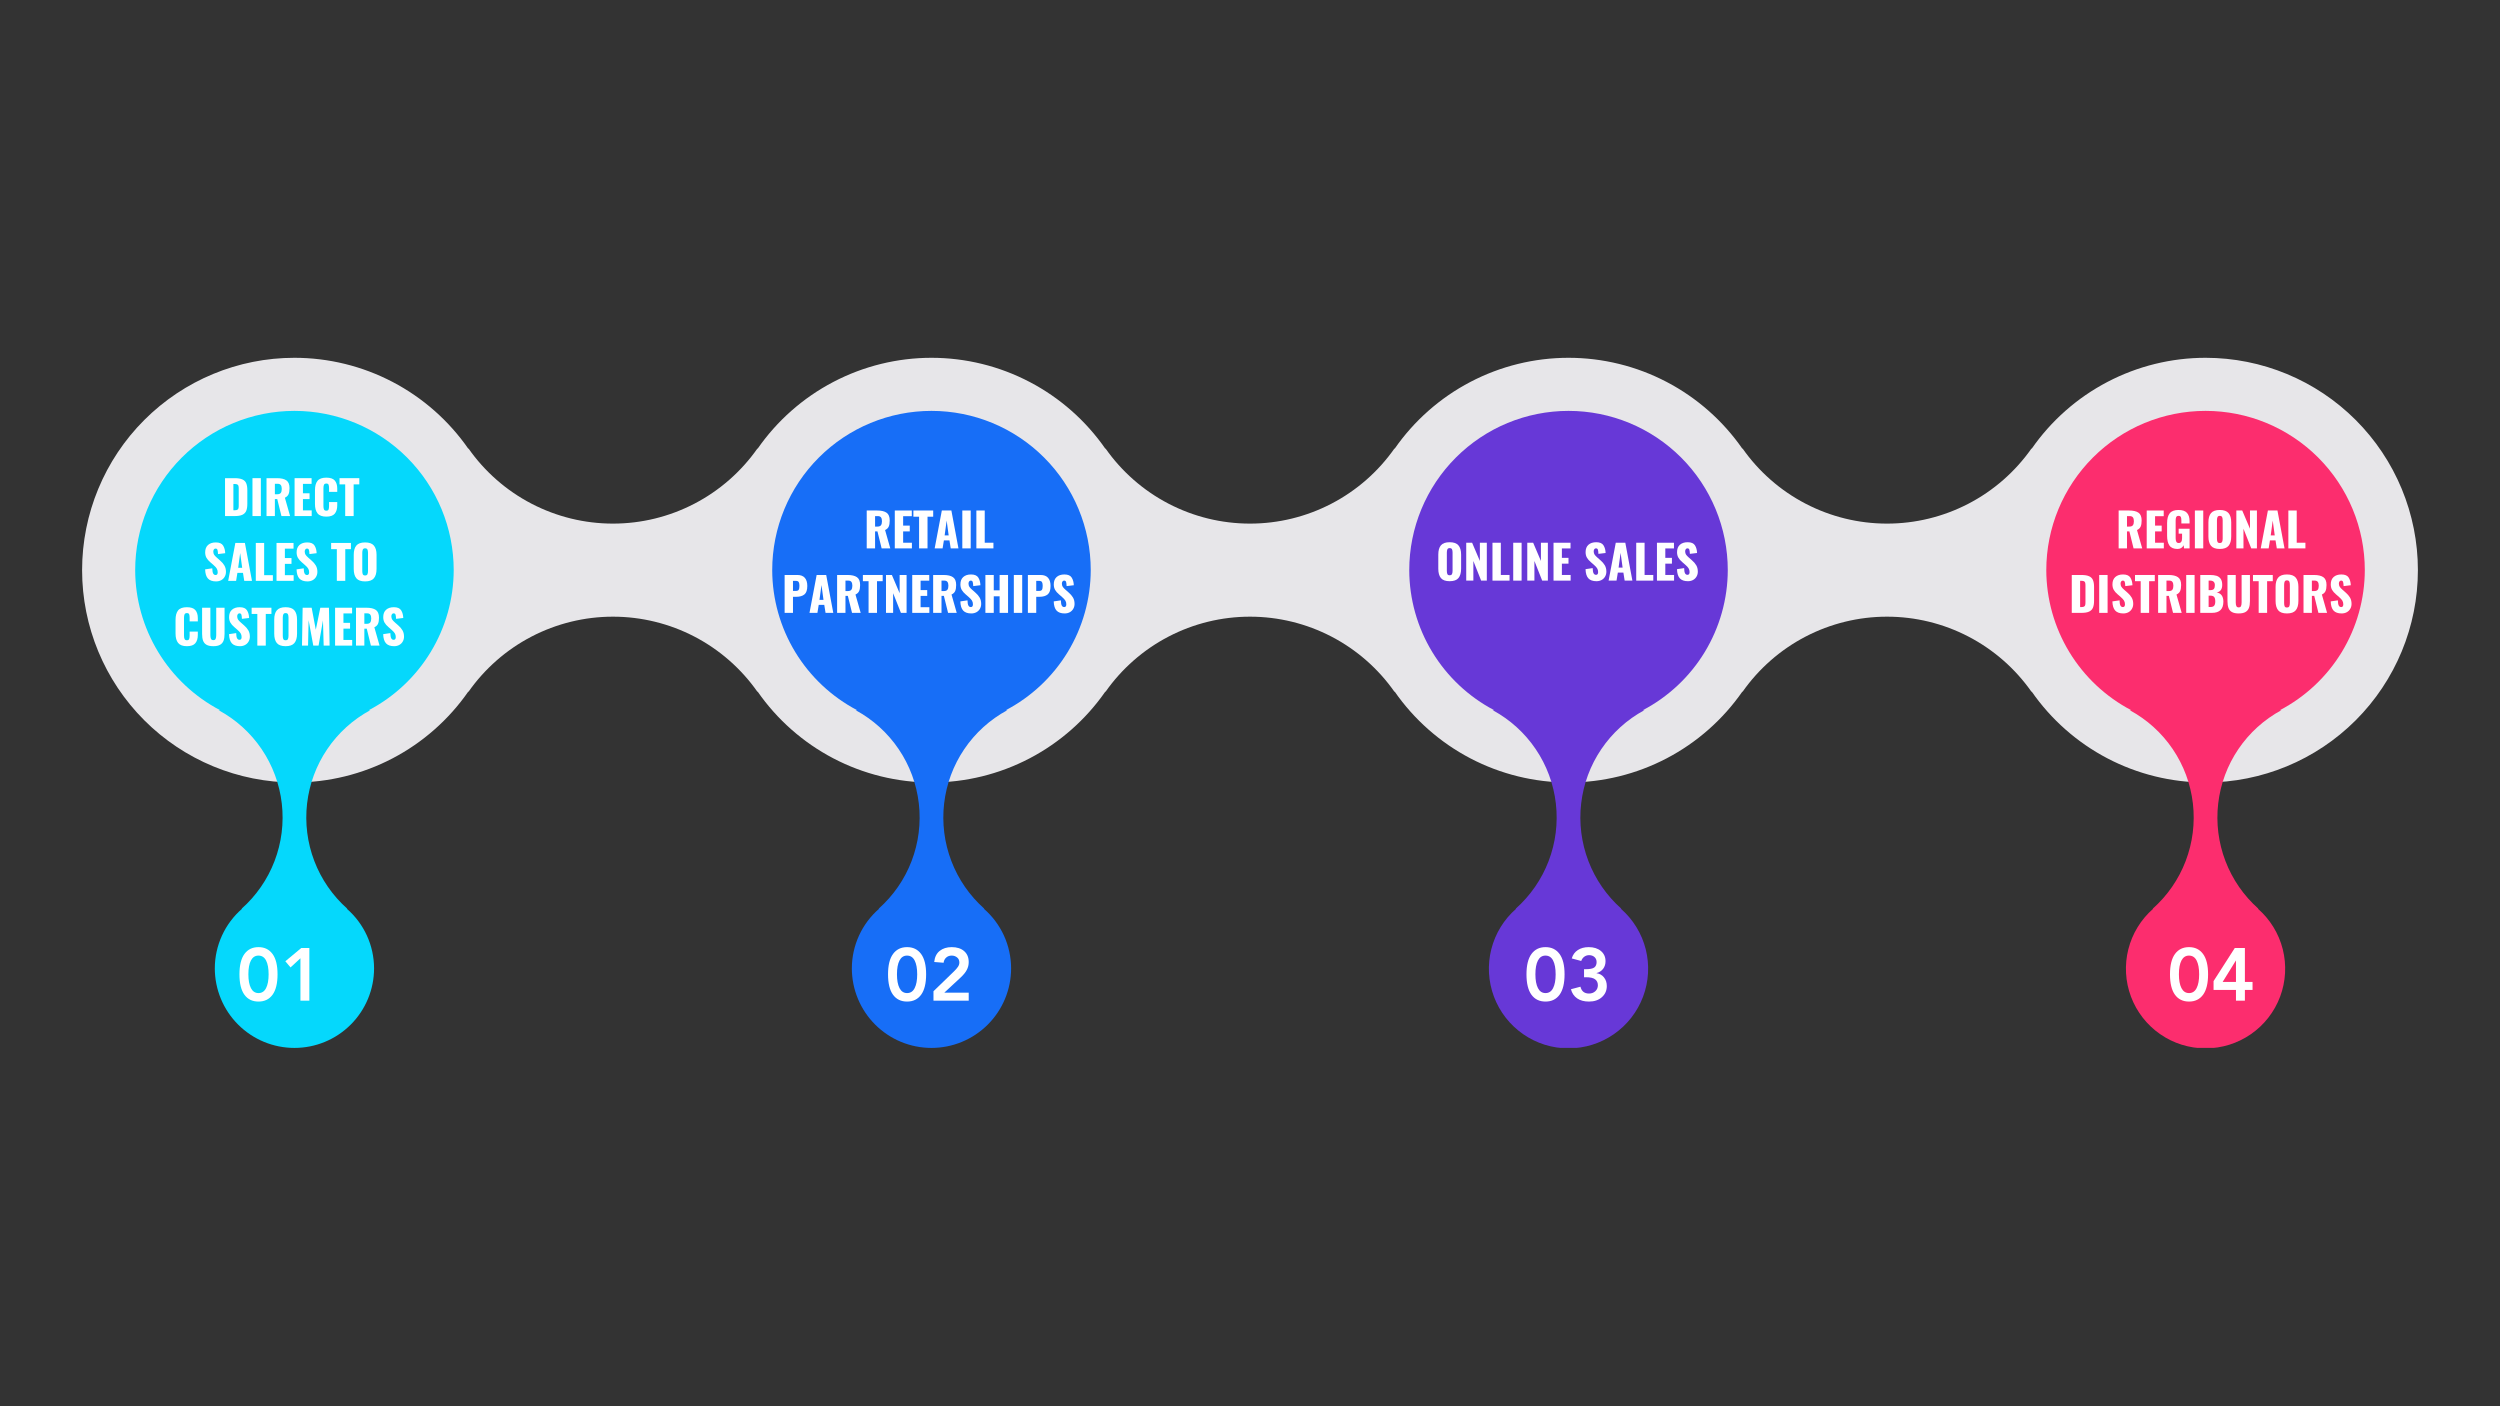 <svg xmlns="http://www.w3.org/2000/svg" xmlns:xlink="http://www.w3.org/1999/xlink" width="1920" viewBox="0 0 1440 810" height="1080" preserveAspectRatio="xMidYMid meet"><rect x="0" y="0" width="1440" height="810" fill="#333333" stroke="none"/><defs><g></g><clipPath id="e0f6ecddf5"><path d="M 47 206.09 L 1393 206.09 L 1393 451 L 47 451 Z M 47 206.09 " clip-rule="nonzero"></path></clipPath><clipPath id="5b21242806"><path d="M 77 236 L 262 236 L 262 603.59 L 77 603.59 Z M 77 236 " clip-rule="nonzero"></path></clipPath><clipPath id="da03e62f11"><path d="M 444 236 L 629 236 L 629 603.59 L 444 603.59 Z M 444 236 " clip-rule="nonzero"></path></clipPath><clipPath id="c4aca3a5cf"><path d="M 811 236 L 996 236 L 996 603.59 L 811 603.59 Z M 811 236 " clip-rule="nonzero"></path></clipPath><clipPath id="8e9790fe91"><path d="M 1178 236 L 1363 236 L 1363 603.59 L 1178 603.59 Z M 1178 236 " clip-rule="nonzero"></path></clipPath></defs><g clip-path="url(#e0f6ecddf5)"><path fill="#e7e6e9" d="M 1270.398 206.09 C 1250.707 206.098 1231.309 210.871 1213.863 220 C 1196.414 229.129 1181.438 242.348 1170.207 258.523 L 1170.207 258.246 C 1160.832 271.633 1148.367 282.562 1133.875 290.109 C 1119.375 297.656 1103.273 301.598 1086.93 301.598 C 1070.586 301.598 1054.484 297.656 1039.988 290.109 C 1025.492 282.562 1013.031 271.633 1003.656 258.246 L 1003.656 258.523 C 992.426 242.348 977.445 229.129 960 220 C 942.551 210.871 923.156 206.098 903.465 206.09 C 883.773 206.098 864.375 210.871 846.93 220 C 829.48 229.129 814.504 242.348 803.273 258.523 L 803.273 258.246 C 793.898 271.633 781.434 282.562 766.938 290.109 C 752.445 297.656 736.34 301.598 719.996 301.598 C 703.652 301.598 687.551 297.656 673.059 290.109 C 658.562 282.562 646.098 271.633 636.723 258.246 L 636.723 258.523 C 625.492 242.348 610.516 229.129 593.066 220 C 575.617 210.871 556.223 206.098 536.531 206.09 C 516.84 206.098 497.445 210.871 479.996 220 C 462.547 229.129 447.57 242.348 436.34 258.523 L 436.34 258.246 C 426.965 271.633 414.5 282.562 400.004 290.109 C 385.512 297.656 369.41 301.598 353.066 301.598 C 336.723 301.598 320.621 297.656 306.125 290.109 C 291.629 282.562 279.164 271.633 269.789 258.246 L 269.789 258.523 C 258.559 242.348 243.582 229.129 226.133 220 C 208.688 210.871 189.289 206.098 169.598 206.09 C 137.16 206.09 106.051 218.977 83.113 241.914 C 60.176 264.852 47.289 295.961 47.289 328.402 C 47.289 360.84 60.176 391.949 83.113 414.887 C 94.469 426.246 107.953 435.254 122.793 441.402 C 137.633 447.551 153.535 450.711 169.598 450.711 C 189.289 450.707 208.688 445.934 226.133 436.805 C 243.582 427.672 258.559 414.457 269.789 398.281 L 269.789 398.555 C 279.164 385.168 291.625 374.238 306.121 366.691 C 320.621 359.145 336.723 355.203 353.066 355.203 C 369.41 355.203 385.512 359.145 400.008 366.691 C 414.504 374.238 426.965 385.168 436.34 398.555 L 436.34 398.281 C 447.57 414.457 462.547 427.672 479.996 436.805 C 497.445 445.934 516.84 450.707 536.531 450.711 C 556.223 450.707 575.617 445.934 593.066 436.805 C 610.516 427.672 625.492 414.457 636.723 398.281 L 636.723 398.555 C 646.098 385.168 658.559 374.238 673.055 366.691 C 687.551 359.145 703.652 355.203 719.996 355.203 C 736.34 355.203 752.445 359.145 766.941 366.691 C 781.438 374.238 793.898 385.168 803.273 398.555 L 803.273 398.281 C 814.504 414.457 829.48 427.672 846.93 436.805 C 864.375 445.934 883.773 450.707 903.465 450.711 C 923.156 450.707 942.551 445.934 960 436.805 C 977.445 427.672 992.426 414.457 1003.656 398.281 L 1003.656 398.555 C 1013.031 385.168 1025.492 374.238 1039.988 366.691 C 1054.484 359.145 1070.586 355.203 1086.93 355.203 C 1103.273 355.203 1119.375 359.145 1133.875 366.691 C 1148.367 374.238 1160.832 385.168 1170.207 398.555 L 1170.207 398.281 C 1181.438 414.457 1196.414 427.672 1213.863 436.805 C 1231.309 445.934 1250.707 450.707 1270.398 450.711 C 1302.836 450.711 1333.945 437.824 1356.883 414.887 C 1379.824 391.949 1392.707 360.84 1392.707 328.402 C 1392.707 312.34 1389.543 296.434 1383.398 281.594 C 1377.25 266.754 1368.242 253.273 1356.883 241.914 C 1333.945 218.977 1302.836 206.09 1270.398 206.09 Z M 1270.398 206.09 " fill-opacity="1" fill-rule="nonzero"></path></g><g clip-path="url(#5b21242806)"><path fill="#05d8fc" d="M 261.332 328.402 C 261.332 304.074 251.668 280.738 234.465 263.535 C 217.262 246.332 193.93 236.668 169.598 236.668 C 145.27 236.668 121.938 246.332 104.734 263.535 C 87.531 280.738 77.867 304.074 77.867 328.402 C 77.906 345.031 82.488 361.336 91.113 375.555 C 99.742 389.77 112.086 401.363 126.812 409.086 L 125.949 409.086 C 135.883 414.457 144.375 422.148 150.707 431.504 C 157.035 440.855 161.016 451.602 162.312 462.82 C 163.609 474.039 162.18 485.406 158.148 495.957 C 154.117 506.508 147.602 515.934 139.152 523.43 L 139.438 523.43 C 134.52 527.695 130.574 532.965 127.867 538.879 C 125.156 544.797 123.746 551.227 123.73 557.734 C 123.73 569.898 128.566 581.566 137.164 590.168 C 145.766 598.77 157.434 603.602 169.598 603.602 C 181.762 603.602 193.43 598.77 202.031 590.168 C 210.633 581.566 215.465 569.898 215.465 557.734 C 215.449 551.227 214.039 544.797 211.332 538.879 C 208.621 532.965 204.676 527.695 199.762 523.43 L 200.043 523.43 C 191.598 515.934 185.082 506.508 181.051 495.957 C 177.016 485.406 175.59 474.039 176.883 462.82 C 178.18 451.602 182.16 440.855 188.492 431.504 C 194.82 422.148 203.312 414.457 213.25 409.086 L 212.383 409.086 C 227.113 401.363 239.457 389.77 248.082 375.555 C 256.707 361.336 261.289 345.031 261.332 328.402 Z M 261.332 328.402 " fill-opacity="1" fill-rule="nonzero"></path></g><g clip-path="url(#da03e62f11)"><path fill="#176ef7" d="M 628.266 328.402 C 628.266 304.074 618.598 280.738 601.395 263.535 C 584.191 246.332 560.859 236.668 536.531 236.668 C 512.203 236.668 488.871 246.332 471.668 263.535 C 454.465 280.738 444.797 304.074 444.797 328.402 C 444.84 345.031 449.422 361.336 458.047 375.555 C 466.672 389.77 479.02 401.363 493.746 409.086 L 492.883 409.086 C 502.816 414.457 511.309 422.148 517.637 431.504 C 523.969 440.855 527.953 451.602 529.246 462.82 C 530.543 474.039 529.113 485.406 525.082 495.957 C 521.051 506.508 514.535 515.934 506.086 523.43 L 506.371 523.43 C 501.453 527.695 497.508 532.965 494.801 538.879 C 492.09 544.797 490.68 551.227 490.664 557.734 C 490.664 569.898 495.496 581.566 504.098 590.168 C 512.699 598.77 524.367 603.602 536.531 603.602 C 548.695 603.602 560.363 598.77 568.965 590.168 C 577.566 581.566 582.398 569.898 582.398 557.734 C 582.383 551.227 580.973 544.797 578.266 538.879 C 575.555 532.965 571.609 527.695 566.691 523.43 L 566.977 523.43 C 558.527 515.934 552.012 506.508 547.984 495.957 C 543.949 485.406 542.523 474.039 543.816 462.82 C 545.113 451.602 549.094 440.855 555.426 431.504 C 561.754 422.148 570.246 414.457 580.18 409.086 L 579.316 409.086 C 594.047 401.363 606.391 389.77 615.016 375.555 C 623.641 361.336 628.223 345.031 628.266 328.402 Z M 628.266 328.402 " fill-opacity="1" fill-rule="nonzero"></path></g><g clip-path="url(#c4aca3a5cf)"><path fill="#6738d7" d="M 995.199 328.402 C 995.199 304.074 985.531 280.738 968.328 263.535 C 951.125 246.332 927.793 236.668 903.465 236.668 C 879.137 236.668 855.805 246.332 838.602 263.535 C 821.398 280.738 811.73 304.074 811.73 328.402 C 811.773 345.031 816.355 361.336 824.98 375.555 C 833.605 389.77 845.949 401.363 860.68 409.086 L 859.816 409.086 C 869.75 414.457 878.242 422.148 884.57 431.504 C 890.902 440.855 894.883 451.602 896.176 462.82 C 897.473 474.039 896.047 485.406 892.012 495.957 C 887.984 506.508 881.465 515.934 873.02 523.43 L 873.301 523.43 C 866.27 529.57 861.277 537.711 858.992 546.762 C 856.707 555.812 857.238 565.348 860.52 574.09 C 863.801 582.832 869.668 590.363 877.34 595.684 C 885.016 601.004 894.129 603.852 903.465 603.852 C 912.801 603.852 921.914 601.004 929.59 595.684 C 937.262 590.363 943.129 582.832 946.41 574.09 C 949.688 565.348 950.223 555.812 947.938 546.762 C 945.652 537.711 940.66 529.57 933.625 523.43 L 933.91 523.43 C 925.461 515.934 918.945 506.508 914.914 495.957 C 910.883 485.406 909.453 474.039 910.75 462.82 C 912.043 451.602 916.027 440.855 922.359 431.504 C 928.688 422.148 937.18 414.457 947.113 409.086 L 946.25 409.086 C 960.977 401.363 973.324 389.77 981.949 375.555 C 990.574 361.336 995.156 345.031 995.199 328.402 Z M 995.199 328.402 " fill-opacity="1" fill-rule="nonzero"></path></g><g clip-path="url(#8e9790fe91)"><path fill="#fc2d6e" d="M 1362.129 328.402 C 1362.129 304.074 1352.465 280.738 1335.262 263.535 C 1318.059 246.332 1294.727 236.668 1270.398 236.668 C 1246.07 236.668 1222.734 246.332 1205.531 263.535 C 1188.328 280.738 1178.664 304.074 1178.664 328.402 C 1178.707 345.031 1183.289 361.336 1191.914 375.555 C 1200.539 389.77 1212.883 401.363 1227.613 409.086 L 1226.746 409.086 C 1236.684 414.457 1245.172 422.148 1251.504 431.504 C 1257.836 440.855 1261.816 451.602 1263.109 462.82 C 1264.406 474.039 1262.98 485.406 1258.945 495.957 C 1254.914 506.508 1248.398 515.934 1239.949 523.43 L 1240.234 523.43 C 1233.203 529.57 1228.211 537.711 1225.926 546.762 C 1223.641 555.812 1224.172 565.348 1227.449 574.09 C 1230.73 582.832 1236.602 590.363 1244.273 595.684 C 1251.945 601.004 1261.062 603.852 1270.398 603.852 C 1279.734 603.852 1288.848 601.004 1296.523 595.684 C 1304.195 590.363 1310.062 582.832 1313.344 574.09 C 1316.621 565.348 1317.152 555.812 1314.871 546.762 C 1312.586 537.711 1307.594 529.57 1300.559 523.43 L 1300.844 523.43 C 1292.395 515.934 1285.879 506.508 1281.848 495.957 C 1277.816 485.406 1276.387 474.039 1277.684 462.82 C 1278.977 451.602 1282.957 440.855 1289.293 431.504 C 1295.621 422.148 1304.113 414.457 1314.047 409.086 L 1313.18 409.086 C 1327.91 401.363 1340.254 389.77 1348.883 375.555 C 1357.508 361.336 1362.086 345.031 1362.129 328.402 Z M 1362.129 328.402 " fill-opacity="1" fill-rule="nonzero"></path></g><g fill="#ffffff" fill-opacity="1"><g transform="translate(136.207, 576.388)"><g><path d="M 12.688 -30.844 C 16.133 -30.844 18.82 -29.535 20.75 -26.922 C 22.688 -24.305 23.656 -20.391 23.656 -15.172 C 23.656 -9.973 22.695 -6.055 20.781 -3.422 C 18.863 -0.797 16.164 0.516 12.688 0.516 C 9.195 0.516 6.492 -0.797 4.578 -3.422 C 2.672 -6.055 1.719 -9.973 1.719 -15.172 C 1.719 -20.391 2.68 -24.305 4.609 -26.922 C 6.535 -29.535 9.227 -30.844 12.688 -30.844 Z M 6.859 -15.172 C 6.859 -11.797 7.348 -9.148 8.328 -7.234 C 9.316 -5.328 10.77 -4.375 12.688 -4.375 C 14.625 -4.375 16.078 -5.328 17.047 -7.234 C 18.023 -9.148 18.516 -11.797 18.516 -15.172 C 18.516 -18.598 18.023 -21.254 17.047 -23.141 C 16.078 -25.023 14.609 -25.969 12.641 -25.969 C 10.754 -25.969 9.316 -25.031 8.328 -23.156 C 7.348 -21.281 6.859 -18.617 6.859 -15.172 Z M 6.859 -15.172 "></path></g></g></g><g fill="#ffffff" fill-opacity="1"><g transform="translate(161.567, 576.388)"><g><path d="M 16.625 -30.328 L 16.625 0 L 11.484 0 L 11.484 -24.422 L 5.781 -19.156 L 2.781 -22.703 L 11.953 -30.328 Z M 16.625 -30.328 "></path></g></g></g><g fill="#ffffff" fill-opacity="1"><g transform="translate(509.791, 576.388)"><g><path d="M 12.688 -30.844 C 16.133 -30.844 18.82 -29.535 20.75 -26.922 C 22.688 -24.305 23.656 -20.391 23.656 -15.172 C 23.656 -9.973 22.695 -6.055 20.781 -3.422 C 18.863 -0.797 16.164 0.516 12.688 0.516 C 9.195 0.516 6.492 -0.797 4.578 -3.422 C 2.672 -6.055 1.719 -9.973 1.719 -15.172 C 1.719 -20.391 2.68 -24.305 4.609 -26.922 C 6.535 -29.535 9.227 -30.844 12.688 -30.844 Z M 6.859 -15.172 C 6.859 -11.797 7.348 -9.148 8.328 -7.234 C 9.316 -5.328 10.77 -4.375 12.688 -4.375 C 14.625 -4.375 16.078 -5.328 17.047 -7.234 C 18.023 -9.148 18.516 -11.797 18.516 -15.172 C 18.516 -18.598 18.023 -21.254 17.047 -23.141 C 16.078 -25.023 14.609 -25.969 12.641 -25.969 C 10.754 -25.969 9.316 -25.031 8.328 -23.156 C 7.348 -21.281 6.859 -18.617 6.859 -15.172 Z M 6.859 -15.172 "></path></g></g></g><g fill="#ffffff" fill-opacity="1"><g transform="translate(535.152, 576.388)"><g><path d="M 13.031 -30.844 C 16.051 -30.844 18.438 -30.078 20.188 -28.547 C 21.945 -27.023 22.828 -24.922 22.828 -22.234 C 22.828 -20.641 22.469 -19.148 21.75 -17.766 C 21.039 -16.379 19.859 -14.914 18.203 -13.375 L 8.781 -4.625 L 22.828 -4.625 L 22.828 0 L 2.531 0 L 2.531 -5.438 L 14.312 -16.844 C 15.281 -17.781 16.039 -18.648 16.594 -19.453 C 17.156 -20.254 17.438 -21.098 17.438 -21.984 C 17.438 -23.234 17 -24.207 16.125 -24.906 C 15.258 -25.613 14.227 -25.969 13.031 -25.969 C 11.77 -25.969 10.719 -25.594 9.875 -24.844 C 9.031 -24.102 8.523 -23.102 8.359 -21.844 L 2.953 -22.281 C 3.242 -25.102 4.297 -27.234 6.109 -28.672 C 7.922 -30.117 10.227 -30.844 13.031 -30.844 Z M 13.031 -30.844 "></path></g></g></g><g fill="#ffffff" fill-opacity="1"><g transform="translate(877.533, 576.388)"><g><path d="M 12.688 -30.844 C 16.133 -30.844 18.82 -29.535 20.75 -26.922 C 22.688 -24.305 23.656 -20.391 23.656 -15.172 C 23.656 -9.973 22.695 -6.055 20.781 -3.422 C 18.863 -0.797 16.164 0.516 12.688 0.516 C 9.195 0.516 6.492 -0.797 4.578 -3.422 C 2.672 -6.055 1.719 -9.973 1.719 -15.172 C 1.719 -20.391 2.68 -24.305 4.609 -26.922 C 6.535 -29.535 9.227 -30.844 12.688 -30.844 Z M 6.859 -15.172 C 6.859 -11.797 7.348 -9.148 8.328 -7.234 C 9.316 -5.328 10.77 -4.375 12.688 -4.375 C 14.625 -4.375 16.078 -5.328 17.047 -7.234 C 18.023 -9.148 18.516 -11.797 18.516 -15.172 C 18.516 -18.598 18.023 -21.254 17.047 -23.141 C 16.078 -25.023 14.609 -25.969 12.641 -25.969 C 10.754 -25.969 9.316 -25.031 8.328 -23.156 C 7.348 -21.281 6.859 -18.617 6.859 -15.172 Z M 6.859 -15.172 "></path></g></g></g><g fill="#ffffff" fill-opacity="1"><g transform="translate(902.893, 576.388)"><g><path d="M 12.172 -30.844 C 15.109 -30.844 17.461 -30.098 19.234 -28.609 C 21.004 -27.129 21.891 -25.176 21.891 -22.75 C 21.891 -21.031 21.426 -19.562 20.5 -18.344 C 19.57 -17.133 18.305 -16.316 16.703 -15.891 L 16.703 -15.812 C 18.473 -15.582 19.898 -14.785 20.984 -13.422 C 22.078 -12.066 22.625 -10.406 22.625 -8.438 C 22.625 -5.844 21.68 -3.703 19.797 -2.016 C 17.91 -0.328 15.438 0.516 12.375 0.516 C 9.582 0.516 7.301 -0.098 5.531 -1.328 C 3.758 -2.555 2.57 -4.312 1.969 -6.594 L 7.453 -8.047 C 8.078 -5.422 9.719 -4.109 12.375 -4.109 C 13.832 -4.109 15.047 -4.555 16.016 -5.453 C 16.992 -6.359 17.484 -7.5 17.484 -8.875 C 17.484 -10.32 16.969 -11.453 15.938 -12.266 C 14.906 -13.086 13.117 -13.5 10.578 -13.5 L 9.516 -13.5 L 9.516 -18.125 L 10.375 -18.125 C 12.852 -18.125 14.535 -18.457 15.422 -19.125 C 16.305 -19.801 16.75 -20.836 16.75 -22.234 C 16.75 -23.43 16.344 -24.395 15.531 -25.125 C 14.719 -25.852 13.68 -26.219 12.422 -26.219 C 11.422 -26.219 10.516 -25.93 9.703 -25.359 C 8.891 -24.785 8.285 -23.957 7.891 -22.875 L 2.438 -24.328 C 3.039 -26.422 4.207 -28.031 5.938 -29.156 C 7.664 -30.281 9.742 -30.844 12.172 -30.844 Z M 12.172 -30.844 "></path></g></g></g><g fill="#ffffff" fill-opacity="1"><g transform="translate(1248.196, 576.388)"><g><path d="M 12.688 -30.844 C 16.133 -30.844 18.82 -29.535 20.75 -26.922 C 22.688 -24.305 23.656 -20.391 23.656 -15.172 C 23.656 -9.973 22.695 -6.055 20.781 -3.422 C 18.863 -0.797 16.164 0.516 12.688 0.516 C 9.195 0.516 6.492 -0.797 4.578 -3.422 C 2.672 -6.055 1.719 -9.973 1.719 -15.172 C 1.719 -20.391 2.68 -24.305 4.609 -26.922 C 6.535 -29.535 9.227 -30.844 12.688 -30.844 Z M 6.859 -15.172 C 6.859 -11.797 7.348 -9.148 8.328 -7.234 C 9.316 -5.328 10.77 -4.375 12.688 -4.375 C 14.625 -4.375 16.078 -5.328 17.047 -7.234 C 18.023 -9.148 18.516 -11.797 18.516 -15.172 C 18.516 -18.598 18.023 -21.254 17.047 -23.141 C 16.078 -25.023 14.609 -25.969 12.641 -25.969 C 10.754 -25.969 9.316 -25.031 8.328 -23.156 C 7.348 -21.281 6.859 -18.617 6.859 -15.172 Z M 6.859 -15.172 "></path></g></g></g><g fill="#ffffff" fill-opacity="1"><g transform="translate(1273.556, 576.388)"><g><path d="M 19.5 -30.328 L 19.5 -10.797 L 23.906 -10.797 L 23.906 -6.172 L 19.5 -6.172 L 19.5 0 L 14.359 0 L 14.359 -6.172 L 1.453 -6.172 L 1.453 -11.266 L 13.672 -30.328 Z M 6.688 -10.797 L 14.359 -10.797 L 14.359 -23.047 L 14.266 -23.047 Z M 6.688 -10.797 "></path></g></g></g><g fill="#ffffff" fill-opacity="1"><g transform="translate(127.993, 297.252)"><g><path d="M 1.625 -21.828 L 7.141 -21.828 C 9.023 -21.828 10.5 -21.594 11.562 -21.125 C 12.625 -20.664 13.375 -19.938 13.812 -18.938 C 14.25 -17.938 14.469 -16.602 14.469 -14.938 L 14.469 -7.016 C 14.469 -5.316 14.25 -3.961 13.812 -2.953 C 13.375 -1.953 12.629 -1.207 11.578 -0.719 C 10.523 -0.238 9.066 0 7.203 0 L 1.625 0 Z M 7.203 -3.344 C 7.898 -3.344 8.414 -3.445 8.75 -3.656 C 9.082 -3.863 9.289 -4.16 9.375 -4.547 C 9.469 -4.93 9.516 -5.5 9.516 -6.25 L 9.516 -15.766 C 9.516 -16.461 9.461 -16.992 9.359 -17.359 C 9.266 -17.734 9.051 -18.008 8.719 -18.188 C 8.383 -18.375 7.867 -18.469 7.172 -18.469 L 6.438 -18.469 L 6.438 -3.344 Z M 7.203 -3.344 "></path></g></g></g><g fill="#ffffff" fill-opacity="1"><g transform="translate(143.78, 297.252)"><g><path d="M 1.641 -21.828 L 6.469 -21.828 L 6.469 0 L 1.641 0 Z M 1.641 -21.828 "></path></g></g></g><g fill="#ffffff" fill-opacity="1"><g transform="translate(151.889, 297.252)"><g><path d="M 1.625 -21.828 L 7.625 -21.828 C 10.02 -21.828 11.828 -21.406 13.047 -20.562 C 14.266 -19.719 14.875 -18.219 14.875 -16.062 C 14.875 -14.602 14.688 -13.441 14.312 -12.578 C 13.938 -11.723 13.234 -11.051 12.203 -10.562 L 15.203 0 L 10.219 0 L 7.812 -9.781 L 6.438 -9.781 L 6.438 0 L 1.625 0 Z M 7.797 -12.562 C 8.766 -12.562 9.441 -12.816 9.828 -13.328 C 10.211 -13.836 10.406 -14.609 10.406 -15.641 C 10.406 -16.617 10.223 -17.352 9.859 -17.844 C 9.504 -18.344 8.883 -18.594 8 -18.594 L 6.438 -18.594 L 6.438 -12.562 Z M 7.797 -12.562 "></path></g></g></g><g fill="#ffffff" fill-opacity="1"><g transform="translate(168.053, 297.252)"><g><path d="M 1.625 -21.828 L 11.422 -21.828 L 11.422 -18.547 L 6.438 -18.547 L 6.438 -13.125 L 10.25 -13.125 L 10.25 -9.781 L 6.438 -9.781 L 6.438 -3.266 L 11.484 -3.266 L 11.484 0 L 1.625 0 Z M 1.625 -21.828 "></path></g></g></g><g fill="#ffffff" fill-opacity="1"><g transform="translate(180.095, 297.252)"><g><path d="M 7.875 0.328 C 5.5 0.328 3.812 -0.297 2.812 -1.547 C 1.82 -2.797 1.328 -4.598 1.328 -6.953 L 1.328 -14.828 C 1.328 -17.234 1.816 -19.051 2.797 -20.281 C 3.785 -21.508 5.477 -22.125 7.875 -22.125 C 10.156 -22.125 11.77 -21.578 12.719 -20.484 C 13.676 -19.391 14.156 -17.836 14.156 -15.828 L 14.156 -13.938 L 9.438 -13.938 L 9.438 -16.125 C 9.438 -16.969 9.344 -17.613 9.156 -18.062 C 8.977 -18.508 8.551 -18.734 7.875 -18.734 C 7.188 -18.734 6.734 -18.492 6.516 -18.016 C 6.305 -17.535 6.203 -16.875 6.203 -16.031 L 6.203 -5.766 C 6.203 -4.898 6.312 -4.238 6.531 -3.781 C 6.758 -3.32 7.207 -3.094 7.875 -3.094 C 8.539 -3.094 8.969 -3.32 9.156 -3.781 C 9.344 -4.238 9.438 -4.898 9.438 -5.766 L 9.438 -8.062 L 14.156 -8.062 L 14.156 -6.172 C 14.156 -4.117 13.676 -2.52 12.719 -1.375 C 11.77 -0.238 10.156 0.328 7.875 0.328 Z M 7.875 0.328 "></path></g></g></g><g fill="#ffffff" fill-opacity="1"><g transform="translate(195.262, 297.252)"><g><path d="M 3.578 -18.25 L 0.297 -18.25 L 0.297 -21.828 L 11.703 -21.828 L 11.703 -18.25 L 8.438 -18.25 L 8.438 0 L 3.578 0 Z M 3.578 -18.25 "></path></g></g></g><g fill="#ffffff" fill-opacity="1"><g transform="translate(117.026, 334.565)"><g><path d="M 7.406 0.328 C 5.32 0.328 3.77 -0.223 2.75 -1.328 C 1.738 -2.43 1.195 -4.191 1.125 -6.609 L 5.25 -7.219 C 5.27 -5.832 5.438 -4.836 5.75 -4.234 C 6.062 -3.641 6.535 -3.344 7.172 -3.344 C 7.973 -3.344 8.375 -3.875 8.375 -4.938 C 8.375 -5.781 8.18 -6.504 7.797 -7.109 C 7.41 -7.723 6.805 -8.379 5.984 -9.078 L 4.094 -10.734 C 3.164 -11.516 2.441 -12.348 1.922 -13.234 C 1.41 -14.129 1.156 -15.191 1.156 -16.422 C 1.156 -18.242 1.695 -19.648 2.781 -20.641 C 3.875 -21.629 5.375 -22.125 7.281 -22.125 C 9.344 -22.125 10.742 -21.52 11.484 -20.312 C 12.234 -19.113 12.633 -17.648 12.688 -15.922 L 8.547 -15.422 C 8.504 -16.547 8.398 -17.352 8.234 -17.844 C 8.066 -18.344 7.691 -18.594 7.109 -18.594 C 6.703 -18.594 6.383 -18.414 6.156 -18.062 C 5.938 -17.719 5.828 -17.332 5.828 -16.906 C 5.828 -16.164 5.988 -15.539 6.312 -15.031 C 6.645 -14.531 7.18 -13.957 7.922 -13.312 L 9.734 -11.719 C 10.805 -10.801 11.641 -9.832 12.234 -8.812 C 12.828 -7.789 13.125 -6.578 13.125 -5.172 C 13.125 -4.148 12.883 -3.219 12.406 -2.375 C 11.938 -1.539 11.27 -0.879 10.406 -0.391 C 9.539 0.086 8.539 0.328 7.406 0.328 Z M 7.406 0.328 "></path></g></g></g><g fill="#ffffff" fill-opacity="1"><g transform="translate(130.873, 334.565)"><g><path d="M 4.688 -21.828 L 10.188 -21.828 L 14.266 0 L 9.812 0 L 9.078 -4.609 L 5.875 -4.609 L 5.125 0 L 0.562 0 Z M 8.625 -7.5 L 7.469 -16.016 L 6.312 -7.5 Z M 8.625 -7.5 "></path></g></g></g><g fill="#ffffff" fill-opacity="1"><g transform="translate(145.717, 334.565)"><g><path d="M 1.625 -21.828 L 6.438 -21.828 L 6.438 -3.266 L 11.453 -3.266 L 11.453 0 L 1.625 0 Z M 1.625 -21.828 "></path></g></g></g><g fill="#ffffff" fill-opacity="1"><g transform="translate(157.651, 334.565)"><g><path d="M 1.625 -21.828 L 11.422 -21.828 L 11.422 -18.547 L 6.438 -18.547 L 6.438 -13.125 L 10.25 -13.125 L 10.25 -9.781 L 6.438 -9.781 L 6.438 -3.266 L 11.484 -3.266 L 11.484 0 L 1.625 0 Z M 1.625 -21.828 "></path></g></g></g><g fill="#ffffff" fill-opacity="1"><g transform="translate(169.693, 334.565)"><g><path d="M 7.406 0.328 C 5.32 0.328 3.77 -0.223 2.75 -1.328 C 1.738 -2.43 1.195 -4.191 1.125 -6.609 L 5.25 -7.219 C 5.27 -5.832 5.438 -4.836 5.75 -4.234 C 6.062 -3.641 6.535 -3.344 7.172 -3.344 C 7.973 -3.344 8.375 -3.875 8.375 -4.938 C 8.375 -5.781 8.18 -6.504 7.797 -7.109 C 7.41 -7.723 6.805 -8.379 5.984 -9.078 L 4.094 -10.734 C 3.164 -11.516 2.441 -12.348 1.922 -13.234 C 1.41 -14.129 1.156 -15.191 1.156 -16.422 C 1.156 -18.242 1.695 -19.648 2.781 -20.641 C 3.875 -21.629 5.375 -22.125 7.281 -22.125 C 9.344 -22.125 10.742 -21.52 11.484 -20.312 C 12.234 -19.113 12.633 -17.648 12.688 -15.922 L 8.547 -15.422 C 8.504 -16.547 8.398 -17.352 8.234 -17.844 C 8.066 -18.344 7.691 -18.594 7.109 -18.594 C 6.703 -18.594 6.383 -18.414 6.156 -18.062 C 5.938 -17.719 5.828 -17.332 5.828 -16.906 C 5.828 -16.164 5.988 -15.539 6.312 -15.031 C 6.645 -14.531 7.18 -13.957 7.922 -13.312 L 9.734 -11.719 C 10.805 -10.801 11.641 -9.832 12.234 -8.812 C 12.828 -7.789 13.125 -6.578 13.125 -5.172 C 13.125 -4.148 12.883 -3.219 12.406 -2.375 C 11.938 -1.539 11.27 -0.879 10.406 -0.391 C 9.539 0.086 8.539 0.328 7.406 0.328 Z M 7.406 0.328 "></path></g></g></g><g fill="#ffffff" fill-opacity="1"><g transform="translate(183.54, 334.565)"><g></g></g></g><g fill="#ffffff" fill-opacity="1"><g transform="translate(190.437, 334.565)"><g><path d="M 3.578 -18.25 L 0.297 -18.25 L 0.297 -21.828 L 11.703 -21.828 L 11.703 -18.25 L 8.438 -18.25 L 8.438 0 L 3.578 0 Z M 3.578 -18.25 "></path></g></g></g><g fill="#ffffff" fill-opacity="1"><g transform="translate(202.425, 334.565)"><g><path d="M 7.875 0.328 C 5.52 0.328 3.836 -0.273 2.828 -1.484 C 1.828 -2.703 1.328 -4.5 1.328 -6.875 L 1.328 -14.984 C 1.328 -17.359 1.828 -19.141 2.828 -20.328 C 3.836 -21.523 5.52 -22.125 7.875 -22.125 C 10.238 -22.125 11.926 -21.52 12.938 -20.312 C 13.957 -19.113 14.469 -17.336 14.469 -14.984 L 14.469 -6.875 C 14.469 -4.5 13.957 -2.703 12.938 -1.484 C 11.926 -0.273 10.238 0.328 7.875 0.328 Z M 7.875 -3.094 C 8.551 -3.094 9 -3.32 9.219 -3.781 C 9.438 -4.238 9.547 -4.863 9.547 -5.656 L 9.547 -16.172 C 9.547 -16.984 9.438 -17.613 9.219 -18.062 C 9 -18.508 8.551 -18.734 7.875 -18.734 C 7.227 -18.734 6.797 -18.504 6.578 -18.047 C 6.359 -17.586 6.25 -16.961 6.25 -16.172 L 6.25 -5.656 C 6.25 -4.863 6.348 -4.238 6.547 -3.781 C 6.742 -3.32 7.188 -3.094 7.875 -3.094 Z M 7.875 -3.094 "></path></g></g></g><g fill="#ffffff" fill-opacity="1"><g transform="translate(99.788, 371.878)"><g><path d="M 7.875 0.328 C 5.5 0.328 3.812 -0.297 2.812 -1.547 C 1.82 -2.797 1.328 -4.598 1.328 -6.953 L 1.328 -14.828 C 1.328 -17.234 1.816 -19.051 2.797 -20.281 C 3.785 -21.508 5.477 -22.125 7.875 -22.125 C 10.156 -22.125 11.77 -21.578 12.719 -20.484 C 13.676 -19.391 14.156 -17.836 14.156 -15.828 L 14.156 -13.938 L 9.438 -13.938 L 9.438 -16.125 C 9.438 -16.969 9.344 -17.613 9.156 -18.062 C 8.977 -18.508 8.551 -18.734 7.875 -18.734 C 7.188 -18.734 6.734 -18.492 6.516 -18.016 C 6.305 -17.535 6.203 -16.875 6.203 -16.031 L 6.203 -5.766 C 6.203 -4.898 6.312 -4.238 6.531 -3.781 C 6.758 -3.32 7.207 -3.094 7.875 -3.094 C 8.539 -3.094 8.969 -3.32 9.156 -3.781 C 9.344 -4.238 9.438 -4.898 9.438 -5.766 L 9.438 -8.062 L 14.156 -8.062 L 14.156 -6.172 C 14.156 -4.117 13.676 -2.52 12.719 -1.375 C 11.77 -0.238 10.156 0.328 7.875 0.328 Z M 7.875 0.328 "></path></g></g></g><g fill="#ffffff" fill-opacity="1"><g transform="translate(114.955, 371.878)"><g><path d="M 7.922 0.328 C 6.285 0.328 4.988 0.062 4.031 -0.469 C 3.082 -1 2.414 -1.781 2.031 -2.812 C 1.645 -3.844 1.453 -5.16 1.453 -6.766 L 1.453 -21.828 L 6.219 -21.828 L 6.219 -6.031 C 6.219 -5.156 6.332 -4.457 6.562 -3.938 C 6.789 -3.414 7.242 -3.156 7.922 -3.156 C 8.609 -3.156 9.055 -3.414 9.266 -3.938 C 9.484 -4.457 9.594 -5.156 9.594 -6.031 L 9.594 -21.828 L 14.391 -21.828 L 14.391 -6.766 C 14.391 -5.16 14.191 -3.844 13.797 -2.812 C 13.398 -1.781 12.727 -1 11.781 -0.469 C 10.844 0.062 9.555 0.328 7.922 0.328 Z M 7.922 0.328 "></path></g></g></g><g fill="#ffffff" fill-opacity="1"><g transform="translate(130.796, 371.878)"><g><path d="M 7.406 0.328 C 5.32 0.328 3.77 -0.223 2.75 -1.328 C 1.738 -2.43 1.195 -4.191 1.125 -6.609 L 5.25 -7.219 C 5.27 -5.832 5.438 -4.836 5.75 -4.234 C 6.062 -3.641 6.535 -3.344 7.172 -3.344 C 7.973 -3.344 8.375 -3.875 8.375 -4.938 C 8.375 -5.781 8.18 -6.504 7.797 -7.109 C 7.41 -7.723 6.805 -8.379 5.984 -9.078 L 4.094 -10.734 C 3.164 -11.516 2.441 -12.348 1.922 -13.234 C 1.41 -14.129 1.156 -15.191 1.156 -16.422 C 1.156 -18.242 1.695 -19.648 2.781 -20.641 C 3.875 -21.629 5.375 -22.125 7.281 -22.125 C 9.344 -22.125 10.742 -21.52 11.484 -20.312 C 12.234 -19.113 12.633 -17.648 12.688 -15.922 L 8.547 -15.422 C 8.504 -16.547 8.398 -17.352 8.234 -17.844 C 8.066 -18.344 7.691 -18.594 7.109 -18.594 C 6.703 -18.594 6.383 -18.414 6.156 -18.062 C 5.938 -17.719 5.828 -17.332 5.828 -16.906 C 5.828 -16.164 5.988 -15.539 6.312 -15.031 C 6.645 -14.531 7.18 -13.957 7.922 -13.312 L 9.734 -11.719 C 10.805 -10.801 11.641 -9.832 12.234 -8.812 C 12.828 -7.789 13.125 -6.578 13.125 -5.172 C 13.125 -4.148 12.883 -3.219 12.406 -2.375 C 11.938 -1.539 11.27 -0.879 10.406 -0.391 C 9.539 0.086 8.539 0.328 7.406 0.328 Z M 7.406 0.328 "></path></g></g></g><g fill="#ffffff" fill-opacity="1"><g transform="translate(144.643, 371.878)"><g><path d="M 3.578 -18.25 L 0.297 -18.25 L 0.297 -21.828 L 11.703 -21.828 L 11.703 -18.25 L 8.438 -18.25 L 8.438 0 L 3.578 0 Z M 3.578 -18.25 "></path></g></g></g><g fill="#ffffff" fill-opacity="1"><g transform="translate(156.631, 371.878)"><g><path d="M 7.875 0.328 C 5.52 0.328 3.836 -0.273 2.828 -1.484 C 1.828 -2.703 1.328 -4.5 1.328 -6.875 L 1.328 -14.984 C 1.328 -17.359 1.828 -19.141 2.828 -20.328 C 3.836 -21.523 5.52 -22.125 7.875 -22.125 C 10.238 -22.125 11.926 -21.52 12.938 -20.312 C 13.957 -19.113 14.469 -17.336 14.469 -14.984 L 14.469 -6.875 C 14.469 -4.5 13.957 -2.703 12.938 -1.484 C 11.926 -0.273 10.238 0.328 7.875 0.328 Z M 7.875 -3.094 C 8.551 -3.094 9 -3.32 9.219 -3.781 C 9.438 -4.238 9.547 -4.863 9.547 -5.656 L 9.547 -16.172 C 9.547 -16.984 9.438 -17.613 9.219 -18.062 C 9 -18.508 8.551 -18.734 7.875 -18.734 C 7.227 -18.734 6.797 -18.504 6.578 -18.047 C 6.359 -17.586 6.25 -16.961 6.25 -16.172 L 6.25 -5.656 C 6.25 -4.863 6.348 -4.238 6.547 -3.781 C 6.742 -3.32 7.188 -3.094 7.875 -3.094 Z M 7.875 -3.094 "></path></g></g></g><g fill="#ffffff" fill-opacity="1"><g transform="translate(172.418, 371.878)"><g><path d="M 1.906 -21.828 L 7.094 -21.828 L 9.484 -9.141 L 12.078 -21.828 L 17.062 -21.828 L 17.438 0 L 14.016 0 L 13.609 -14.531 L 11.078 0 L 8.031 0 L 5.344 -14.641 L 5.016 0 L 1.531 0 Z M 1.906 -21.828 "></path></g></g></g><g fill="#ffffff" fill-opacity="1"><g transform="translate(191.384, 371.878)"><g><path d="M 1.625 -21.828 L 11.422 -21.828 L 11.422 -18.547 L 6.438 -18.547 L 6.438 -13.125 L 10.25 -13.125 L 10.25 -9.781 L 6.438 -9.781 L 6.438 -3.266 L 11.484 -3.266 L 11.484 0 L 1.625 0 Z M 1.625 -21.828 "></path></g></g></g><g fill="#ffffff" fill-opacity="1"><g transform="translate(203.426, 371.878)"><g><path d="M 1.625 -21.828 L 7.625 -21.828 C 10.02 -21.828 11.828 -21.406 13.047 -20.562 C 14.266 -19.719 14.875 -18.219 14.875 -16.062 C 14.875 -14.602 14.688 -13.441 14.312 -12.578 C 13.938 -11.723 13.234 -11.051 12.203 -10.562 L 15.203 0 L 10.219 0 L 7.812 -9.781 L 6.438 -9.781 L 6.438 0 L 1.625 0 Z M 7.797 -12.562 C 8.766 -12.562 9.441 -12.816 9.828 -13.328 C 10.211 -13.836 10.406 -14.609 10.406 -15.641 C 10.406 -16.617 10.223 -17.352 9.859 -17.844 C 9.504 -18.344 8.883 -18.594 8 -18.594 L 6.438 -18.594 L 6.438 -12.562 Z M 7.797 -12.562 "></path></g></g></g><g fill="#ffffff" fill-opacity="1"><g transform="translate(219.59, 371.878)"><g><path d="M 7.406 0.328 C 5.32 0.328 3.77 -0.223 2.75 -1.328 C 1.738 -2.43 1.195 -4.191 1.125 -6.609 L 5.25 -7.219 C 5.27 -5.832 5.438 -4.836 5.75 -4.234 C 6.062 -3.641 6.535 -3.344 7.172 -3.344 C 7.973 -3.344 8.375 -3.875 8.375 -4.938 C 8.375 -5.781 8.18 -6.504 7.797 -7.109 C 7.41 -7.723 6.805 -8.379 5.984 -9.078 L 4.094 -10.734 C 3.164 -11.516 2.441 -12.348 1.922 -13.234 C 1.41 -14.129 1.156 -15.191 1.156 -16.422 C 1.156 -18.242 1.695 -19.648 2.781 -20.641 C 3.875 -21.629 5.375 -22.125 7.281 -22.125 C 9.344 -22.125 10.742 -21.52 11.484 -20.312 C 12.234 -19.113 12.633 -17.648 12.688 -15.922 L 8.547 -15.422 C 8.504 -16.547 8.398 -17.352 8.234 -17.844 C 8.066 -18.344 7.691 -18.594 7.109 -18.594 C 6.703 -18.594 6.383 -18.414 6.156 -18.062 C 5.938 -17.719 5.828 -17.332 5.828 -16.906 C 5.828 -16.164 5.988 -15.539 6.312 -15.031 C 6.645 -14.531 7.18 -13.957 7.922 -13.312 L 9.734 -11.719 C 10.805 -10.801 11.641 -9.832 12.234 -8.812 C 12.828 -7.789 13.125 -6.578 13.125 -5.172 C 13.125 -4.148 12.883 -3.219 12.406 -2.375 C 11.938 -1.539 11.27 -0.879 10.406 -0.391 C 9.539 0.086 8.539 0.328 7.406 0.328 Z M 7.406 0.328 "></path></g></g></g><g fill="#ffffff" fill-opacity="1"><g transform="translate(233.442, 371.878)"><g></g></g></g><g fill="#ffffff" fill-opacity="1"><g transform="translate(497.604, 315.874)"><g><path d="M 1.625 -21.828 L 7.625 -21.828 C 10.02 -21.828 11.828 -21.406 13.047 -20.562 C 14.266 -19.719 14.875 -18.219 14.875 -16.062 C 14.875 -14.602 14.688 -13.441 14.312 -12.578 C 13.938 -11.723 13.234 -11.051 12.203 -10.562 L 15.203 0 L 10.219 0 L 7.812 -9.781 L 6.438 -9.781 L 6.438 0 L 1.625 0 Z M 7.797 -12.562 C 8.766 -12.562 9.441 -12.816 9.828 -13.328 C 10.211 -13.836 10.406 -14.609 10.406 -15.641 C 10.406 -16.617 10.223 -17.352 9.859 -17.844 C 9.504 -18.344 8.883 -18.594 8 -18.594 L 6.438 -18.594 L 6.438 -12.562 Z M 7.797 -12.562 "></path></g></g></g><g fill="#ffffff" fill-opacity="1"><g transform="translate(513.771, 315.874)"><g><path d="M 1.625 -21.828 L 11.422 -21.828 L 11.422 -18.547 L 6.438 -18.547 L 6.438 -13.125 L 10.25 -13.125 L 10.25 -9.781 L 6.438 -9.781 L 6.438 -3.266 L 11.484 -3.266 L 11.484 0 L 1.625 0 Z M 1.625 -21.828 "></path></g></g></g><g fill="#ffffff" fill-opacity="1"><g transform="translate(525.816, 315.874)"><g><path d="M 3.578 -18.25 L 0.297 -18.25 L 0.297 -21.828 L 11.703 -21.828 L 11.703 -18.25 L 8.438 -18.25 L 8.438 0 L 3.578 0 Z M 3.578 -18.25 "></path></g></g></g><g fill="#ffffff" fill-opacity="1"><g transform="translate(537.806, 315.874)"><g><path d="M 4.688 -21.828 L 10.188 -21.828 L 14.266 0 L 9.812 0 L 9.078 -4.609 L 5.875 -4.609 L 5.125 0 L 0.562 0 Z M 8.625 -7.5 L 7.469 -16.016 L 6.312 -7.5 Z M 8.625 -7.5 "></path></g></g></g><g fill="#ffffff" fill-opacity="1"><g transform="translate(552.653, 315.874)"><g><path d="M 1.641 -21.828 L 6.469 -21.828 L 6.469 0 L 1.641 0 Z M 1.641 -21.828 "></path></g></g></g><g fill="#ffffff" fill-opacity="1"><g transform="translate(560.764, 315.874)"><g><path d="M 1.625 -21.828 L 6.438 -21.828 L 6.438 -3.266 L 11.453 -3.266 L 11.453 0 L 1.625 0 Z M 1.625 -21.828 "></path></g></g></g><g fill="#ffffff" fill-opacity="1"><g transform="translate(450.318, 353.017)"><g><path d="M 1.625 -21.828 L 8.953 -21.828 C 10.867 -21.828 12.301 -21.285 13.25 -20.203 C 14.207 -19.117 14.688 -17.551 14.688 -15.5 C 14.688 -13.164 14.133 -11.539 13.031 -10.625 C 11.926 -9.719 10.375 -9.266 8.375 -9.266 L 6.438 -9.266 L 6.438 0 L 1.625 0 Z M 8.062 -12.641 C 8.906 -12.641 9.461 -12.863 9.734 -13.312 C 10.016 -13.758 10.156 -14.516 10.156 -15.578 C 10.156 -16.547 10.02 -17.266 9.75 -17.734 C 9.488 -18.203 8.914 -18.438 8.031 -18.438 L 6.438 -18.438 L 6.438 -12.641 Z M 8.062 -12.641 "></path></g></g></g><g fill="#ffffff" fill-opacity="1"><g transform="translate(465.704, 353.017)"><g><path d="M 4.688 -21.828 L 10.188 -21.828 L 14.266 0 L 9.812 0 L 9.078 -4.609 L 5.875 -4.609 L 5.125 0 L 0.562 0 Z M 8.625 -7.5 L 7.469 -16.016 L 6.312 -7.5 Z M 8.625 -7.5 "></path></g></g></g><g fill="#ffffff" fill-opacity="1"><g transform="translate(480.551, 353.017)"><g><path d="M 1.625 -21.828 L 7.625 -21.828 C 10.02 -21.828 11.828 -21.406 13.047 -20.562 C 14.266 -19.719 14.875 -18.219 14.875 -16.062 C 14.875 -14.602 14.688 -13.441 14.312 -12.578 C 13.938 -11.723 13.234 -11.051 12.203 -10.562 L 15.203 0 L 10.219 0 L 7.812 -9.781 L 6.438 -9.781 L 6.438 0 L 1.625 0 Z M 7.797 -12.562 C 8.766 -12.562 9.441 -12.816 9.828 -13.328 C 10.211 -13.836 10.406 -14.609 10.406 -15.641 C 10.406 -16.617 10.223 -17.352 9.859 -17.844 C 9.504 -18.344 8.883 -18.594 8 -18.594 L 6.438 -18.594 L 6.438 -12.562 Z M 7.797 -12.562 "></path></g></g></g><g fill="#ffffff" fill-opacity="1"><g transform="translate(496.718, 353.017)"><g><path d="M 3.578 -18.25 L 0.297 -18.25 L 0.297 -21.828 L 11.703 -21.828 L 11.703 -18.25 L 8.438 -18.25 L 8.438 0 L 3.578 0 Z M 3.578 -18.25 "></path></g></g></g><g fill="#ffffff" fill-opacity="1"><g transform="translate(508.709, 353.017)"><g><path d="M 1.625 -21.828 L 5.016 -21.828 L 9.484 -11.328 L 9.484 -21.828 L 13.484 -21.828 L 13.484 0 L 10.219 0 L 5.734 -11.328 L 5.734 0 L 1.625 0 Z M 1.625 -21.828 "></path></g></g></g><g fill="#ffffff" fill-opacity="1"><g transform="translate(523.825, 353.017)"><g><path d="M 1.625 -21.828 L 11.422 -21.828 L 11.422 -18.547 L 6.438 -18.547 L 6.438 -13.125 L 10.25 -13.125 L 10.25 -9.781 L 6.438 -9.781 L 6.438 -3.266 L 11.484 -3.266 L 11.484 0 L 1.625 0 Z M 1.625 -21.828 "></path></g></g></g><g fill="#ffffff" fill-opacity="1"><g transform="translate(535.87, 353.017)"><g><path d="M 1.625 -21.828 L 7.625 -21.828 C 10.02 -21.828 11.828 -21.406 13.047 -20.562 C 14.266 -19.719 14.875 -18.219 14.875 -16.062 C 14.875 -14.602 14.688 -13.441 14.312 -12.578 C 13.938 -11.723 13.234 -11.051 12.203 -10.562 L 15.203 0 L 10.219 0 L 7.812 -9.781 L 6.438 -9.781 L 6.438 0 L 1.625 0 Z M 7.797 -12.562 C 8.766 -12.562 9.441 -12.816 9.828 -13.328 C 10.211 -13.836 10.406 -14.609 10.406 -15.641 C 10.406 -16.617 10.223 -17.352 9.859 -17.844 C 9.504 -18.344 8.883 -18.594 8 -18.594 L 6.438 -18.594 L 6.438 -12.562 Z M 7.797 -12.562 "></path></g></g></g><g fill="#ffffff" fill-opacity="1"><g transform="translate(552.037, 353.017)"><g><path d="M 7.406 0.328 C 5.32 0.328 3.77 -0.223 2.75 -1.328 C 1.738 -2.43 1.195 -4.191 1.125 -6.609 L 5.25 -7.219 C 5.27 -5.832 5.438 -4.836 5.75 -4.234 C 6.062 -3.641 6.535 -3.344 7.172 -3.344 C 7.973 -3.344 8.375 -3.875 8.375 -4.938 C 8.375 -5.781 8.18 -6.504 7.797 -7.109 C 7.41 -7.723 6.805 -8.379 5.984 -9.078 L 4.094 -10.734 C 3.164 -11.516 2.441 -12.348 1.922 -13.234 C 1.41 -14.129 1.156 -15.191 1.156 -16.422 C 1.156 -18.242 1.695 -19.648 2.781 -20.641 C 3.875 -21.629 5.375 -22.125 7.281 -22.125 C 9.344 -22.125 10.742 -21.52 11.484 -20.312 C 12.234 -19.113 12.633 -17.648 12.688 -15.922 L 8.547 -15.422 C 8.504 -16.547 8.398 -17.352 8.234 -17.844 C 8.066 -18.344 7.691 -18.594 7.109 -18.594 C 6.703 -18.594 6.383 -18.414 6.156 -18.062 C 5.938 -17.719 5.828 -17.332 5.828 -16.906 C 5.828 -16.164 5.988 -15.539 6.312 -15.031 C 6.645 -14.531 7.18 -13.957 7.922 -13.312 L 9.734 -11.719 C 10.805 -10.801 11.641 -9.832 12.234 -8.812 C 12.828 -7.789 13.125 -6.578 13.125 -5.172 C 13.125 -4.148 12.883 -3.219 12.406 -2.375 C 11.938 -1.539 11.27 -0.879 10.406 -0.391 C 9.539 0.086 8.539 0.328 7.406 0.328 Z M 7.406 0.328 "></path></g></g></g><g fill="#ffffff" fill-opacity="1"><g transform="translate(565.887, 353.017)"><g><path d="M 1.703 -21.828 L 6.516 -21.828 L 6.516 -12.984 L 9.891 -12.984 L 9.891 -21.828 L 14.75 -21.828 L 14.75 0 L 9.891 0 L 9.891 -9.547 L 6.516 -9.547 L 6.516 0 L 1.703 0 Z M 1.703 -21.828 "></path></g></g></g><g fill="#ffffff" fill-opacity="1"><g transform="translate(582.323, 353.017)"><g><path d="M 1.641 -21.828 L 6.469 -21.828 L 6.469 0 L 1.641 0 Z M 1.641 -21.828 "></path></g></g></g><g fill="#ffffff" fill-opacity="1"><g transform="translate(590.434, 353.017)"><g><path d="M 1.625 -21.828 L 8.953 -21.828 C 10.867 -21.828 12.301 -21.285 13.25 -20.203 C 14.207 -19.117 14.688 -17.551 14.688 -15.5 C 14.688 -13.164 14.133 -11.539 13.031 -10.625 C 11.926 -9.719 10.375 -9.266 8.375 -9.266 L 6.438 -9.266 L 6.438 0 L 1.625 0 Z M 8.062 -12.641 C 8.906 -12.641 9.461 -12.863 9.734 -13.312 C 10.016 -13.758 10.156 -14.516 10.156 -15.578 C 10.156 -16.547 10.02 -17.266 9.75 -17.734 C 9.488 -18.203 8.914 -18.438 8.031 -18.438 L 6.438 -18.438 L 6.438 -12.641 Z M 8.062 -12.641 "></path></g></g></g><g fill="#ffffff" fill-opacity="1"><g transform="translate(605.82, 353.017)"><g><path d="M 7.406 0.328 C 5.32 0.328 3.77 -0.223 2.75 -1.328 C 1.738 -2.43 1.195 -4.191 1.125 -6.609 L 5.25 -7.219 C 5.27 -5.832 5.438 -4.836 5.75 -4.234 C 6.062 -3.641 6.535 -3.344 7.172 -3.344 C 7.973 -3.344 8.375 -3.875 8.375 -4.938 C 8.375 -5.781 8.18 -6.504 7.797 -7.109 C 7.41 -7.723 6.805 -8.379 5.984 -9.078 L 4.094 -10.734 C 3.164 -11.516 2.441 -12.348 1.922 -13.234 C 1.41 -14.129 1.156 -15.191 1.156 -16.422 C 1.156 -18.242 1.695 -19.648 2.781 -20.641 C 3.875 -21.629 5.375 -22.125 7.281 -22.125 C 9.344 -22.125 10.742 -21.52 11.484 -20.312 C 12.234 -19.113 12.633 -17.648 12.688 -15.922 L 8.547 -15.422 C 8.504 -16.547 8.398 -17.352 8.234 -17.844 C 8.066 -18.344 7.691 -18.594 7.109 -18.594 C 6.703 -18.594 6.383 -18.414 6.156 -18.062 C 5.938 -17.719 5.828 -17.332 5.828 -16.906 C 5.828 -16.164 5.988 -15.539 6.312 -15.031 C 6.645 -14.531 7.18 -13.957 7.922 -13.312 L 9.734 -11.719 C 10.805 -10.801 11.641 -9.832 12.234 -8.812 C 12.828 -7.789 13.125 -6.578 13.125 -5.172 C 13.125 -4.148 12.883 -3.219 12.406 -2.375 C 11.938 -1.539 11.27 -0.879 10.406 -0.391 C 9.539 0.086 8.539 0.328 7.406 0.328 Z M 7.406 0.328 "></path></g></g></g><g fill="#ffffff" fill-opacity="1"><g transform="translate(619.673, 353.017)"><g></g></g></g><g fill="#ffffff" fill-opacity="1"><g transform="translate(827.132, 334.445)"><g><path d="M 7.875 0.328 C 5.52 0.328 3.836 -0.273 2.828 -1.484 C 1.828 -2.703 1.328 -4.5 1.328 -6.875 L 1.328 -14.984 C 1.328 -17.359 1.828 -19.141 2.828 -20.328 C 3.836 -21.523 5.52 -22.125 7.875 -22.125 C 10.238 -22.125 11.926 -21.52 12.938 -20.312 C 13.957 -19.113 14.469 -17.336 14.469 -14.984 L 14.469 -6.875 C 14.469 -4.5 13.957 -2.703 12.938 -1.484 C 11.926 -0.273 10.238 0.328 7.875 0.328 Z M 7.875 -3.094 C 8.551 -3.094 9 -3.32 9.219 -3.781 C 9.438 -4.238 9.547 -4.863 9.547 -5.656 L 9.547 -16.172 C 9.547 -16.984 9.438 -17.613 9.219 -18.062 C 9 -18.508 8.551 -18.734 7.875 -18.734 C 7.227 -18.734 6.797 -18.504 6.578 -18.047 C 6.359 -17.586 6.25 -16.961 6.25 -16.172 L 6.25 -5.656 C 6.25 -4.863 6.348 -4.238 6.547 -3.781 C 6.742 -3.32 7.188 -3.094 7.875 -3.094 Z M 7.875 -3.094 "></path></g></g></g><g fill="#ffffff" fill-opacity="1"><g transform="translate(842.922, 334.445)"><g><path d="M 1.625 -21.828 L 5.016 -21.828 L 9.484 -11.328 L 9.484 -21.828 L 13.484 -21.828 L 13.484 0 L 10.219 0 L 5.734 -11.328 L 5.734 0 L 1.625 0 Z M 1.625 -21.828 "></path></g></g></g><g fill="#ffffff" fill-opacity="1"><g transform="translate(858.039, 334.445)"><g><path d="M 1.625 -21.828 L 6.438 -21.828 L 6.438 -3.266 L 11.453 -3.266 L 11.453 0 L 1.625 0 Z M 1.625 -21.828 "></path></g></g></g><g fill="#ffffff" fill-opacity="1"><g transform="translate(869.976, 334.445)"><g><path d="M 1.641 -21.828 L 6.469 -21.828 L 6.469 0 L 1.641 0 Z M 1.641 -21.828 "></path></g></g></g><g fill="#ffffff" fill-opacity="1"><g transform="translate(878.086, 334.445)"><g><path d="M 1.625 -21.828 L 5.016 -21.828 L 9.484 -11.328 L 9.484 -21.828 L 13.484 -21.828 L 13.484 0 L 10.219 0 L 5.734 -11.328 L 5.734 0 L 1.625 0 Z M 1.625 -21.828 "></path></g></g></g><g fill="#ffffff" fill-opacity="1"><g transform="translate(893.202, 334.445)"><g><path d="M 1.625 -21.828 L 11.422 -21.828 L 11.422 -18.547 L 6.438 -18.547 L 6.438 -13.125 L 10.25 -13.125 L 10.25 -9.781 L 6.438 -9.781 L 6.438 -3.266 L 11.484 -3.266 L 11.484 0 L 1.625 0 Z M 1.625 -21.828 "></path></g></g></g><g fill="#ffffff" fill-opacity="1"><g transform="translate(905.247, 334.445)"><g></g></g></g><g fill="#ffffff" fill-opacity="1"><g transform="translate(912.145, 334.445)"><g><path d="M 7.406 0.328 C 5.32 0.328 3.77 -0.223 2.75 -1.328 C 1.738 -2.43 1.195 -4.191 1.125 -6.609 L 5.25 -7.219 C 5.27 -5.832 5.438 -4.836 5.75 -4.234 C 6.062 -3.641 6.535 -3.344 7.172 -3.344 C 7.973 -3.344 8.375 -3.875 8.375 -4.938 C 8.375 -5.781 8.18 -6.504 7.797 -7.109 C 7.41 -7.723 6.805 -8.379 5.984 -9.078 L 4.094 -10.734 C 3.164 -11.516 2.441 -12.348 1.922 -13.234 C 1.41 -14.129 1.156 -15.191 1.156 -16.422 C 1.156 -18.242 1.695 -19.648 2.781 -20.641 C 3.875 -21.629 5.375 -22.125 7.281 -22.125 C 9.344 -22.125 10.742 -21.52 11.484 -20.312 C 12.234 -19.113 12.633 -17.648 12.688 -15.922 L 8.547 -15.422 C 8.504 -16.547 8.398 -17.352 8.234 -17.844 C 8.066 -18.344 7.691 -18.594 7.109 -18.594 C 6.703 -18.594 6.383 -18.414 6.156 -18.062 C 5.938 -17.719 5.828 -17.332 5.828 -16.906 C 5.828 -16.164 5.988 -15.539 6.312 -15.031 C 6.645 -14.531 7.18 -13.957 7.922 -13.312 L 9.734 -11.719 C 10.805 -10.801 11.641 -9.832 12.234 -8.812 C 12.828 -7.789 13.125 -6.578 13.125 -5.172 C 13.125 -4.148 12.883 -3.219 12.406 -2.375 C 11.938 -1.539 11.27 -0.879 10.406 -0.391 C 9.539 0.086 8.539 0.328 7.406 0.328 Z M 7.406 0.328 "></path></g></g></g><g fill="#ffffff" fill-opacity="1"><g transform="translate(925.995, 334.445)"><g><path d="M 4.688 -21.828 L 10.188 -21.828 L 14.266 0 L 9.812 0 L 9.078 -4.609 L 5.875 -4.609 L 5.125 0 L 0.562 0 Z M 8.625 -7.5 L 7.469 -16.016 L 6.312 -7.5 Z M 8.625 -7.5 "></path></g></g></g><g fill="#ffffff" fill-opacity="1"><g transform="translate(940.842, 334.445)"><g><path d="M 1.625 -21.828 L 6.438 -21.828 L 6.438 -3.266 L 11.453 -3.266 L 11.453 0 L 1.625 0 Z M 1.625 -21.828 "></path></g></g></g><g fill="#ffffff" fill-opacity="1"><g transform="translate(952.779, 334.445)"><g><path d="M 1.625 -21.828 L 11.422 -21.828 L 11.422 -18.547 L 6.438 -18.547 L 6.438 -13.125 L 10.25 -13.125 L 10.25 -9.781 L 6.438 -9.781 L 6.438 -3.266 L 11.484 -3.266 L 11.484 0 L 1.625 0 Z M 1.625 -21.828 "></path></g></g></g><g fill="#ffffff" fill-opacity="1"><g transform="translate(964.823, 334.445)"><g><path d="M 7.406 0.328 C 5.32 0.328 3.77 -0.223 2.75 -1.328 C 1.738 -2.43 1.195 -4.191 1.125 -6.609 L 5.25 -7.219 C 5.27 -5.832 5.438 -4.836 5.75 -4.234 C 6.062 -3.641 6.535 -3.344 7.172 -3.344 C 7.973 -3.344 8.375 -3.875 8.375 -4.938 C 8.375 -5.781 8.18 -6.504 7.797 -7.109 C 7.41 -7.723 6.805 -8.379 5.984 -9.078 L 4.094 -10.734 C 3.164 -11.516 2.441 -12.348 1.922 -13.234 C 1.41 -14.129 1.156 -15.191 1.156 -16.422 C 1.156 -18.242 1.695 -19.648 2.781 -20.641 C 3.875 -21.629 5.375 -22.125 7.281 -22.125 C 9.344 -22.125 10.742 -21.52 11.484 -20.312 C 12.234 -19.113 12.633 -17.648 12.688 -15.922 L 8.547 -15.422 C 8.504 -16.547 8.398 -17.352 8.234 -17.844 C 8.066 -18.344 7.691 -18.594 7.109 -18.594 C 6.703 -18.594 6.383 -18.414 6.156 -18.062 C 5.938 -17.719 5.828 -17.332 5.828 -16.906 C 5.828 -16.164 5.988 -15.539 6.312 -15.031 C 6.645 -14.531 7.18 -13.957 7.922 -13.312 L 9.734 -11.719 C 10.805 -10.801 11.641 -9.832 12.234 -8.812 C 12.828 -7.789 13.125 -6.578 13.125 -5.172 C 13.125 -4.148 12.883 -3.219 12.406 -2.375 C 11.938 -1.539 11.27 -0.879 10.406 -0.391 C 9.539 0.086 8.539 0.328 7.406 0.328 Z M 7.406 0.328 "></path></g></g></g><g fill="#ffffff" fill-opacity="1"><g transform="translate(1218.711, 315.874)"><g><path d="M 1.625 -21.828 L 7.625 -21.828 C 10.02 -21.828 11.828 -21.406 13.047 -20.562 C 14.266 -19.719 14.875 -18.219 14.875 -16.062 C 14.875 -14.602 14.688 -13.441 14.312 -12.578 C 13.938 -11.723 13.234 -11.051 12.203 -10.562 L 15.203 0 L 10.219 0 L 7.812 -9.781 L 6.438 -9.781 L 6.438 0 L 1.625 0 Z M 7.797 -12.562 C 8.766 -12.562 9.441 -12.816 9.828 -13.328 C 10.211 -13.836 10.406 -14.609 10.406 -15.641 C 10.406 -16.617 10.223 -17.352 9.859 -17.844 C 9.504 -18.344 8.883 -18.594 8 -18.594 L 6.438 -18.594 L 6.438 -12.562 Z M 7.797 -12.562 "></path></g></g></g><g fill="#ffffff" fill-opacity="1"><g transform="translate(1234.878, 315.874)"><g><path d="M 1.625 -21.828 L 11.422 -21.828 L 11.422 -18.547 L 6.438 -18.547 L 6.438 -13.125 L 10.25 -13.125 L 10.25 -9.781 L 6.438 -9.781 L 6.438 -3.266 L 11.484 -3.266 L 11.484 0 L 1.625 0 Z M 1.625 -21.828 "></path></g></g></g><g fill="#ffffff" fill-opacity="1"><g transform="translate(1246.923, 315.874)"><g><path d="M 7.297 0.328 C 5.141 0.328 3.602 -0.328 2.688 -1.641 C 1.781 -2.953 1.328 -4.812 1.328 -7.219 L 1.328 -14.562 C 1.328 -17.02 1.82 -18.895 2.812 -20.188 C 3.812 -21.477 5.5 -22.125 7.875 -22.125 C 10.156 -22.125 11.789 -21.566 12.781 -20.453 C 13.77 -19.336 14.266 -17.766 14.266 -15.734 L 14.266 -14.344 L 9.547 -14.344 L 9.547 -16.125 C 9.547 -16.977 9.445 -17.625 9.25 -18.062 C 9.051 -18.508 8.609 -18.734 7.922 -18.734 C 7.223 -18.734 6.77 -18.488 6.562 -18 C 6.352 -17.52 6.25 -16.848 6.25 -15.984 L 6.25 -5.875 C 6.25 -5.008 6.379 -4.328 6.641 -3.828 C 6.898 -3.336 7.375 -3.094 8.062 -3.094 C 9.32 -3.094 9.953 -4.039 9.953 -5.938 L 9.953 -8.484 L 7.984 -8.484 L 7.984 -11.328 L 14.281 -11.328 L 14.281 0 L 11.109 0 L 10.828 -1.812 C 10.148 -0.383 8.973 0.328 7.297 0.328 Z M 7.297 0.328 "></path></g></g></g><g fill="#ffffff" fill-opacity="1"><g transform="translate(1262.605, 315.874)"><g><path d="M 1.641 -21.828 L 6.469 -21.828 L 6.469 0 L 1.641 0 Z M 1.641 -21.828 "></path></g></g></g><g fill="#ffffff" fill-opacity="1"><g transform="translate(1270.716, 315.874)"><g><path d="M 7.875 0.328 C 5.52 0.328 3.836 -0.273 2.828 -1.484 C 1.828 -2.703 1.328 -4.5 1.328 -6.875 L 1.328 -14.984 C 1.328 -17.359 1.828 -19.141 2.828 -20.328 C 3.836 -21.523 5.52 -22.125 7.875 -22.125 C 10.238 -22.125 11.926 -21.52 12.938 -20.312 C 13.957 -19.113 14.469 -17.336 14.469 -14.984 L 14.469 -6.875 C 14.469 -4.5 13.957 -2.703 12.938 -1.484 C 11.926 -0.273 10.238 0.328 7.875 0.328 Z M 7.875 -3.094 C 8.551 -3.094 9 -3.32 9.219 -3.781 C 9.438 -4.238 9.547 -4.863 9.547 -5.656 L 9.547 -16.172 C 9.547 -16.984 9.438 -17.613 9.219 -18.062 C 9 -18.508 8.551 -18.734 7.875 -18.734 C 7.227 -18.734 6.797 -18.504 6.578 -18.047 C 6.359 -17.586 6.25 -16.961 6.25 -16.172 L 6.25 -5.656 C 6.25 -4.863 6.348 -4.238 6.547 -3.781 C 6.742 -3.32 7.188 -3.094 7.875 -3.094 Z M 7.875 -3.094 "></path></g></g></g><g fill="#ffffff" fill-opacity="1"><g transform="translate(1286.506, 315.874)"><g><path d="M 1.625 -21.828 L 5.016 -21.828 L 9.484 -11.328 L 9.484 -21.828 L 13.484 -21.828 L 13.484 0 L 10.219 0 L 5.734 -11.328 L 5.734 0 L 1.625 0 Z M 1.625 -21.828 "></path></g></g></g><g fill="#ffffff" fill-opacity="1"><g transform="translate(1301.622, 315.874)"><g><path d="M 4.688 -21.828 L 10.188 -21.828 L 14.266 0 L 9.812 0 L 9.078 -4.609 L 5.875 -4.609 L 5.125 0 L 0.562 0 Z M 8.625 -7.5 L 7.469 -16.016 L 6.312 -7.5 Z M 8.625 -7.5 "></path></g></g></g><g fill="#ffffff" fill-opacity="1"><g transform="translate(1316.469, 315.874)"><g><path d="M 1.625 -21.828 L 6.438 -21.828 L 6.438 -3.266 L 11.453 -3.266 L 11.453 0 L 1.625 0 Z M 1.625 -21.828 "></path></g></g></g><g fill="#ffffff" fill-opacity="1"><g transform="translate(1191.711, 353.017)"><g><path d="M 1.625 -21.828 L 7.141 -21.828 C 9.023 -21.828 10.5 -21.594 11.562 -21.125 C 12.625 -20.664 13.375 -19.938 13.812 -18.938 C 14.25 -17.938 14.469 -16.602 14.469 -14.938 L 14.469 -7.016 C 14.469 -5.316 14.25 -3.961 13.812 -2.953 C 13.375 -1.953 12.629 -1.207 11.578 -0.719 C 10.523 -0.238 9.066 0 7.203 0 L 1.625 0 Z M 7.203 -3.344 C 7.898 -3.344 8.414 -3.445 8.75 -3.656 C 9.082 -3.863 9.289 -4.16 9.375 -4.547 C 9.469 -4.93 9.516 -5.5 9.516 -6.25 L 9.516 -15.766 C 9.516 -16.461 9.461 -16.992 9.359 -17.359 C 9.266 -17.734 9.051 -18.008 8.719 -18.188 C 8.383 -18.375 7.867 -18.469 7.172 -18.469 L 6.438 -18.469 L 6.438 -3.344 Z M 7.203 -3.344 "></path></g></g></g><g fill="#ffffff" fill-opacity="1"><g transform="translate(1207.501, 353.017)"><g><path d="M 1.641 -21.828 L 6.469 -21.828 L 6.469 0 L 1.641 0 Z M 1.641 -21.828 "></path></g></g></g><g fill="#ffffff" fill-opacity="1"><g transform="translate(1215.611, 353.017)"><g><path d="M 7.406 0.328 C 5.32 0.328 3.77 -0.223 2.75 -1.328 C 1.738 -2.43 1.195 -4.191 1.125 -6.609 L 5.25 -7.219 C 5.27 -5.832 5.438 -4.836 5.75 -4.234 C 6.062 -3.641 6.535 -3.344 7.172 -3.344 C 7.973 -3.344 8.375 -3.875 8.375 -4.938 C 8.375 -5.781 8.18 -6.504 7.797 -7.109 C 7.41 -7.723 6.805 -8.379 5.984 -9.078 L 4.094 -10.734 C 3.164 -11.516 2.441 -12.348 1.922 -13.234 C 1.41 -14.129 1.156 -15.191 1.156 -16.422 C 1.156 -18.242 1.695 -19.648 2.781 -20.641 C 3.875 -21.629 5.375 -22.125 7.281 -22.125 C 9.344 -22.125 10.742 -21.52 11.484 -20.312 C 12.234 -19.113 12.633 -17.648 12.688 -15.922 L 8.547 -15.422 C 8.504 -16.547 8.398 -17.352 8.234 -17.844 C 8.066 -18.344 7.691 -18.594 7.109 -18.594 C 6.703 -18.594 6.383 -18.414 6.156 -18.062 C 5.938 -17.719 5.828 -17.332 5.828 -16.906 C 5.828 -16.164 5.988 -15.539 6.312 -15.031 C 6.645 -14.531 7.18 -13.957 7.922 -13.312 L 9.734 -11.719 C 10.805 -10.801 11.641 -9.832 12.234 -8.812 C 12.828 -7.789 13.125 -6.578 13.125 -5.172 C 13.125 -4.148 12.883 -3.219 12.406 -2.375 C 11.938 -1.539 11.27 -0.879 10.406 -0.391 C 9.539 0.086 8.539 0.328 7.406 0.328 Z M 7.406 0.328 "></path></g></g></g><g fill="#ffffff" fill-opacity="1"><g transform="translate(1229.461, 353.017)"><g><path d="M 3.578 -18.25 L 0.297 -18.25 L 0.297 -21.828 L 11.703 -21.828 L 11.703 -18.25 L 8.438 -18.25 L 8.438 0 L 3.578 0 Z M 3.578 -18.25 "></path></g></g></g><g fill="#ffffff" fill-opacity="1"><g transform="translate(1241.452, 353.017)"><g><path d="M 1.625 -21.828 L 7.625 -21.828 C 10.02 -21.828 11.828 -21.406 13.047 -20.562 C 14.266 -19.719 14.875 -18.219 14.875 -16.062 C 14.875 -14.602 14.688 -13.441 14.312 -12.578 C 13.938 -11.723 13.234 -11.051 12.203 -10.562 L 15.203 0 L 10.219 0 L 7.812 -9.781 L 6.438 -9.781 L 6.438 0 L 1.625 0 Z M 7.797 -12.562 C 8.766 -12.562 9.441 -12.816 9.828 -13.328 C 10.211 -13.836 10.406 -14.609 10.406 -15.641 C 10.406 -16.617 10.223 -17.352 9.859 -17.844 C 9.504 -18.344 8.883 -18.594 8 -18.594 L 6.438 -18.594 L 6.438 -12.562 Z M 7.797 -12.562 "></path></g></g></g><g fill="#ffffff" fill-opacity="1"><g transform="translate(1257.619, 353.017)"><g><path d="M 1.641 -21.828 L 6.469 -21.828 L 6.469 0 L 1.641 0 Z M 1.641 -21.828 "></path></g></g></g><g fill="#ffffff" fill-opacity="1"><g transform="translate(1265.729, 353.017)"><g><path d="M 1.625 -21.828 L 7.297 -21.828 C 8.723 -21.828 9.93 -21.676 10.922 -21.375 C 11.922 -21.082 12.727 -20.516 13.344 -19.672 C 13.957 -18.828 14.266 -17.645 14.266 -16.125 C 14.266 -14.82 13.984 -13.812 13.422 -13.094 C 12.867 -12.375 12.078 -11.914 11.047 -11.719 C 12.305 -11.562 13.27 -11.031 13.938 -10.125 C 14.602 -9.227 14.938 -8.008 14.938 -6.469 C 14.938 -2.156 12.734 0 8.328 0 L 1.625 0 Z M 7.391 -13.094 C 8.41 -13.094 9.102 -13.328 9.469 -13.797 C 9.844 -14.266 10.031 -14.992 10.031 -15.984 C 10.031 -16.848 9.797 -17.5 9.328 -17.938 C 8.859 -18.375 8.176 -18.594 7.281 -18.594 L 6.438 -18.594 L 6.438 -13.094 Z M 7.469 -3.375 C 8.488 -3.375 9.207 -3.629 9.625 -4.141 C 10.051 -4.648 10.266 -5.453 10.266 -6.547 C 10.266 -7.785 10.051 -8.656 9.625 -9.156 C 9.207 -9.664 8.477 -9.922 7.438 -9.922 L 6.438 -9.922 L 6.438 -3.375 Z M 7.469 -3.375 "></path></g></g></g><g fill="#ffffff" fill-opacity="1"><g transform="translate(1281.573, 353.017)"><g><path d="M 7.922 0.328 C 6.285 0.328 4.988 0.062 4.031 -0.469 C 3.082 -1 2.414 -1.781 2.031 -2.812 C 1.645 -3.844 1.453 -5.16 1.453 -6.766 L 1.453 -21.828 L 6.219 -21.828 L 6.219 -6.031 C 6.219 -5.156 6.332 -4.457 6.562 -3.938 C 6.789 -3.414 7.242 -3.156 7.922 -3.156 C 8.609 -3.156 9.055 -3.414 9.266 -3.938 C 9.484 -4.457 9.594 -5.156 9.594 -6.031 L 9.594 -21.828 L 14.391 -21.828 L 14.391 -6.766 C 14.391 -5.16 14.191 -3.844 13.797 -2.812 C 13.398 -1.781 12.727 -1 11.781 -0.469 C 10.844 0.062 9.555 0.328 7.922 0.328 Z M 7.922 0.328 "></path></g></g></g><g fill="#ffffff" fill-opacity="1"><g transform="translate(1297.417, 353.017)"><g><path d="M 3.578 -18.25 L 0.297 -18.25 L 0.297 -21.828 L 11.703 -21.828 L 11.703 -18.25 L 8.438 -18.25 L 8.438 0 L 3.578 0 Z M 3.578 -18.25 "></path></g></g></g><g fill="#ffffff" fill-opacity="1"><g transform="translate(1309.408, 353.017)"><g><path d="M 7.875 0.328 C 5.52 0.328 3.836 -0.273 2.828 -1.484 C 1.828 -2.703 1.328 -4.5 1.328 -6.875 L 1.328 -14.984 C 1.328 -17.359 1.828 -19.141 2.828 -20.328 C 3.836 -21.523 5.52 -22.125 7.875 -22.125 C 10.238 -22.125 11.926 -21.52 12.938 -20.312 C 13.957 -19.113 14.469 -17.336 14.469 -14.984 L 14.469 -6.875 C 14.469 -4.5 13.957 -2.703 12.938 -1.484 C 11.926 -0.273 10.238 0.328 7.875 0.328 Z M 7.875 -3.094 C 8.551 -3.094 9 -3.32 9.219 -3.781 C 9.438 -4.238 9.547 -4.863 9.547 -5.656 L 9.547 -16.172 C 9.547 -16.984 9.438 -17.613 9.219 -18.062 C 9 -18.508 8.551 -18.734 7.875 -18.734 C 7.227 -18.734 6.797 -18.504 6.578 -18.047 C 6.359 -17.586 6.25 -16.961 6.25 -16.172 L 6.25 -5.656 C 6.25 -4.863 6.348 -4.238 6.547 -3.781 C 6.742 -3.32 7.188 -3.094 7.875 -3.094 Z M 7.875 -3.094 "></path></g></g></g><g fill="#ffffff" fill-opacity="1"><g transform="translate(1325.198, 353.017)"><g><path d="M 1.625 -21.828 L 7.625 -21.828 C 10.02 -21.828 11.828 -21.406 13.047 -20.562 C 14.266 -19.719 14.875 -18.219 14.875 -16.062 C 14.875 -14.602 14.688 -13.441 14.312 -12.578 C 13.938 -11.723 13.234 -11.051 12.203 -10.562 L 15.203 0 L 10.219 0 L 7.812 -9.781 L 6.438 -9.781 L 6.438 0 L 1.625 0 Z M 7.797 -12.562 C 8.766 -12.562 9.441 -12.816 9.828 -13.328 C 10.211 -13.836 10.406 -14.609 10.406 -15.641 C 10.406 -16.617 10.223 -17.352 9.859 -17.844 C 9.504 -18.344 8.883 -18.594 8 -18.594 L 6.438 -18.594 L 6.438 -12.562 Z M 7.797 -12.562 "></path></g></g></g><g fill="#ffffff" fill-opacity="1"><g transform="translate(1341.365, 353.017)"><g><path d="M 7.406 0.328 C 5.32 0.328 3.77 -0.223 2.75 -1.328 C 1.738 -2.43 1.195 -4.191 1.125 -6.609 L 5.25 -7.219 C 5.27 -5.832 5.438 -4.836 5.75 -4.234 C 6.062 -3.641 6.535 -3.344 7.172 -3.344 C 7.973 -3.344 8.375 -3.875 8.375 -4.938 C 8.375 -5.781 8.18 -6.504 7.797 -7.109 C 7.41 -7.723 6.805 -8.379 5.984 -9.078 L 4.094 -10.734 C 3.164 -11.516 2.441 -12.348 1.922 -13.234 C 1.41 -14.129 1.156 -15.191 1.156 -16.422 C 1.156 -18.242 1.695 -19.648 2.781 -20.641 C 3.875 -21.629 5.375 -22.125 7.281 -22.125 C 9.344 -22.125 10.742 -21.52 11.484 -20.312 C 12.234 -19.113 12.633 -17.648 12.688 -15.922 L 8.547 -15.422 C 8.504 -16.547 8.398 -17.352 8.234 -17.844 C 8.066 -18.344 7.691 -18.594 7.109 -18.594 C 6.703 -18.594 6.383 -18.414 6.156 -18.062 C 5.938 -17.719 5.828 -17.332 5.828 -16.906 C 5.828 -16.164 5.988 -15.539 6.312 -15.031 C 6.645 -14.531 7.18 -13.957 7.922 -13.312 L 9.734 -11.719 C 10.805 -10.801 11.641 -9.832 12.234 -8.812 C 12.828 -7.789 13.125 -6.578 13.125 -5.172 C 13.125 -4.148 12.883 -3.219 12.406 -2.375 C 11.938 -1.539 11.27 -0.879 10.406 -0.391 C 9.539 0.086 8.539 0.328 7.406 0.328 Z M 7.406 0.328 "></path></g></g></g><g fill="#ffffff" fill-opacity="1"><g transform="translate(1355.221, 353.017)"><g></g></g></g></svg>